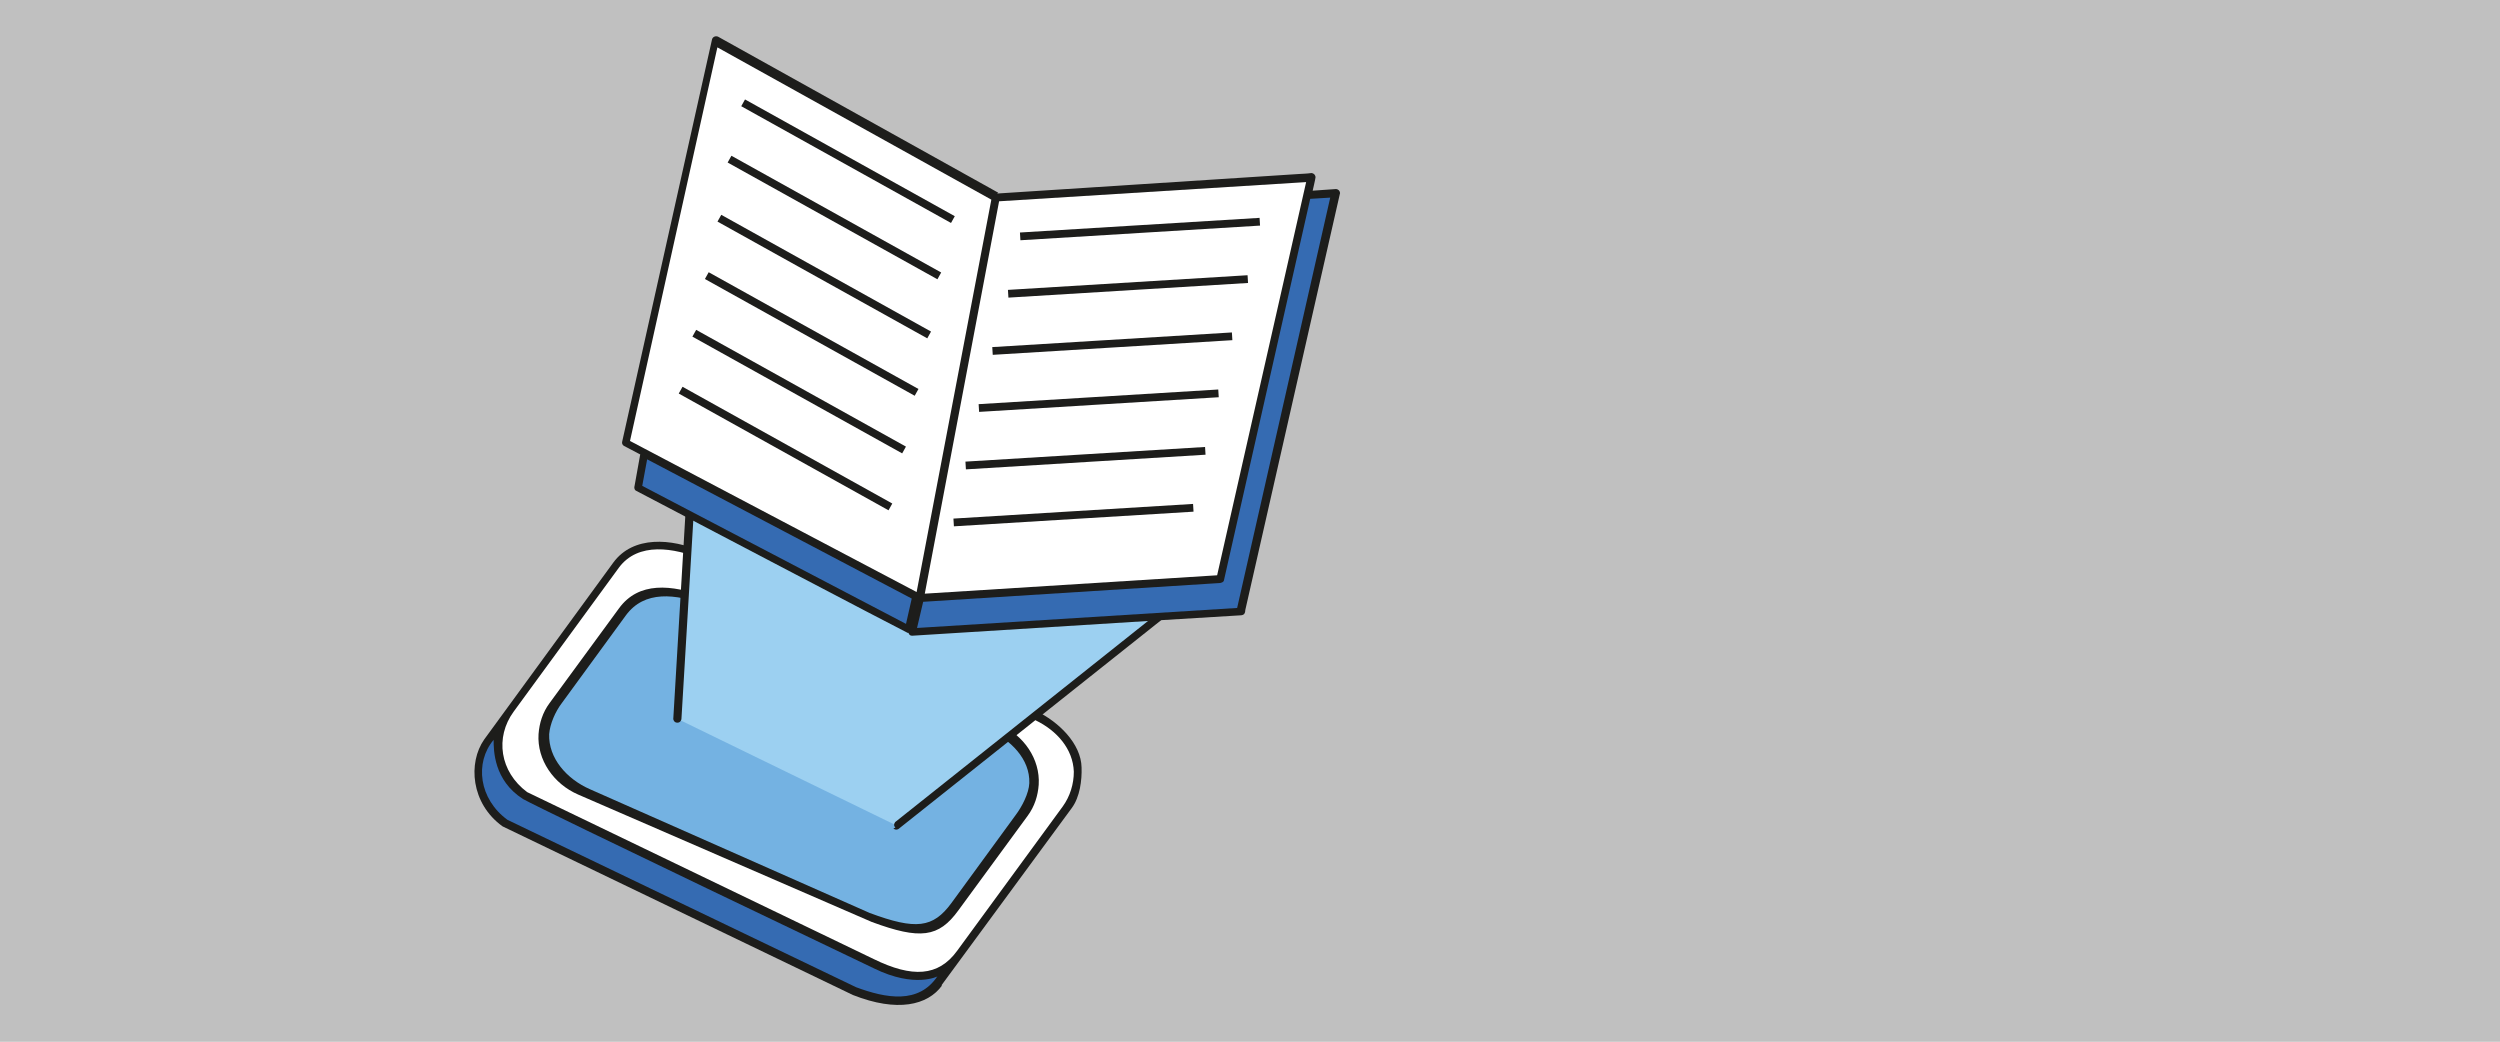 <?xml version="1.0" encoding="UTF-8"?>
<svg id="Calque_1" xmlns="http://www.w3.org/2000/svg" version="1.1" xmlns:xlink="http://www.w3.org/1999/xlink" viewBox="0 0 612.3 255.1">
  <rect x="0" y="0" width="612.3" height="255.1" fill="#808080" stroke="none"/>
  <!-- Generator: Adobe Illustrator 29.1.0, SVG Export Plug-In . SVG Version: 2.1.0 Build 142)  -->
  <defs>
    <style>
		#svganimbgw{
			fill: #fff;
			opacity: .5;
		}
		
		.linemask {
			clip-path: url(#lineclippath);
		}
		 
		#masque {
			fill: none;
		}
		
		.objblack{
			fill: #1d1d1b;
		}
		
		.objwhite{
			fill: #ffffff;
		}
		
		#animline {
			fill: none;
			stroke: #000000;
			stroke-width: 5;
			stroke-linecap: round;
			stroke-dasharray: 12 14 12 14 12 14 12 14 12 14 12 14 12 14 12 14 12 14 12 14 12 14 12 14 12 14 12 14 12 14 12 14 12 14 12 14 12 14 12 14 12 14 12 14 12 14 12 14 12 14 12 14 12 14 12 14 12 14 12 14 12 14 12 14 12 14 12 14 12 14 12 14 12  1000;
			stroke-dashoffset: 1000;
			ease-in-out forwards;
			animation-name: arrive-leave;
			animation-duration: 8s;
			animation-fill-mode: forwards;
			animation-timing-function: linear;
			animation-iteration-count: infinite;
		}
		
		@keyframes arrive-leave {
			0% {
				stroke-dashoffset: 1000; 
			}
			10% {
				stroke-dashoffset: 800; 
			}
			50% {
				stroke-dashoffset: 0; 
			}
			80% {
				stroke-dashoffset: -800; 
			}
			100% {
				stroke-dashoffset: -1000; 
			}
		}
	  


		#actualite{
			transform-origin: 180px 100px; 
			animation: shake-vertical 8s infinite ease-in-out;
		}
		
		@keyframes shake-vertical {
			0%, 10%, 90%, 100% {
				opacity: 0;
				transform: translate(0px, 0px);
				transform: scale(0.2) rotate(-180deg); 
			}
			20%, 80% {
				opacity: 1;
				transform: scale(1) rotate(0deg);
			}
			30% {
				 transform: translate(5px, -5px);
				 transform: rotate(-1deg);
			}
			50% {
				transform: translate(-2px,4px);
				transform: rotate(1deg); 
			}
			70% {
				 transform: translate(3px, -3px);
			}
		}
		
		
		
		#book {
			transform-origin: 280px 80px; 
			animation: zoom-rotate-book 8s infinite ease-in-out;
		}
		@keyframes zoom-rotate-book {
			0%, 10%{
				transform-origin: 195px 110px; 
				transform: rotate(-540deg) scale(0);
				opacity: 0;
			}
			30% {
				transform: rotate(0deg) scale(1);
				opacity: 1;
			}
			40% {
				 transform: translate(5px, -5px);
				 transform: rotate(-1deg);
			}
			60% {
				 transform: translate(-4px, 6px);
				 transform: rotate(1deg);
			}
			72% {
				transform: rotate(0deg) scale(1);
				opacity: 1;
			}
			80%, 100% {
				transform-origin: 195px 110px; 
				transform: rotate(-540deg) scale(0);
				opacity: 0;
			}
		}
		
		
		#light {
			transform-origin: 280px 80px; 
			animation: zoom-rotate-light 8s infinite ease-in-out;
		}@keyframes zoom-rotate-light {
			0%, 12%{
				transform-origin: 195px 110px; 
				transform: rotate(-360deg) scale(0);
				opacity: 0;
			}
			26% {
				transform: rotate(0deg) scale(1);
				opacity: 1;
			}
			71% {
				transform: rotate(0deg) scale(1);
				opacity: 1;
			}
			87%, 100% {
				transform-origin: 195px 110px; 
				transform: rotate(-360deg) scale(0);
				opacity: 0;
			}
		}
		
		
		#base {
			//transform-origin: 320px 100px; 
			animation: zoom-rotate-base 8s infinite ease-in-out;
		}@keyframes zoom-rotate-base {
			0%, 14%{
				transform-origin: 195px 130px; 
				transform: rotate(-270deg) scale(0);
				opacity: 0;
			}
			20% {
				transform: rotate(0deg) scale(1);
				opacity: 1;
			}
			70% {
				transform: rotate(0deg) scale(1);
				opacity: 1;
			}
			84%, 100% {
				transform-origin: 195px 130px; 
				transform: rotate(-270deg) scale(0);
				opacity: 0;
			}
		}
		
		
		

      
    </style>
    <clipPath id="lineclippath">
      <path id="masque" class="st2" d="M515.7,155.1c-52.9-3.3-89-15.4-89-15.4,0,0,15.1-31.7,15.8-50.1s-7.7-35.7-27.2-39.9c-19.6-4.2-45.2-2.7-63.2,22.4s0,47.7,14.9,57.7,41.9,17,41.9,17c0,0-.7,3.1-7.7,11.2-7,8-21.9,28.9-51.2,41.8s-40.4,8.5-52.9,5.4c-12.6-3.1-22.5-14-22.5-14l-2.7,12.3s6.3,4.2,9.3,6.5,18,9.8,45.7,6.1,46-17.4,57.6-26.8c11.5-9.4,34.3-40.1,34.3-40.1,0,0,36.6,11.2,98.2,14.1s95.3,1.7,95.3,1.7v-8.7s-43.7,2-96.6-1.3ZM413.8,137.7s-22.7-6.3-36.1-15.2c-13.4-8.9-24.2-15.7-23-26.6s3.9-18.6,16.8-28.9,31.6-9.3,48.1-.8,14.2,20.8,10,35.2c-4.2,14.4-15.8,36.4-15.8,36.4ZM144,122.8s-8.7-13.1-62,4.3S0,153.9,0,153.9v10.5s64.3-20.6,85.3-26.7,29.1-8.6,39.6-10.1,16.8,2.3,16.8,2.3l2.3-7.1Z"/>
    </clipPath>
  </defs>
  <rect id="svganimbgw" width="612.3" height="255.1"/>
  <g id="lines">
	<g class="linemask">
      <path id="animline" d="M-9.1,162.8s38.3-18,105.7-34.1c67.4-16.1,117.4,13.8,127.1,26s33.7,31.3,47.3,39.4,26.2,19.3,52.6,18.1c48.4-2.1,94.8-62.9,103.9-87.8s14.8-46.9,0-60.9-44.5-10.4-58.3,0-22,22.5-18.4,36.3,18.4,25.9,40.7,35.5c22.3,9.6,71.2,19.7,115.8,22.8s96.1,3.1,96.1,3.1" stroke-linejoin="round"/>
	</g>
  </g>
  <g id="actualite">
    <g id="base">
      <path class="objblack" d="M230.6,241.3l31.9-43.4c2-2.7,2.5-6.8,2.4-9.9-.1-5.9-5.7-11.3-11.2-13.9l-82-39.1c-7.2-3.1-16.6-3.9-21.5,2.8l-31.6,43.3c-4,5.7-3.3,15.7,4.5,21.3l85.8,41.3c10.9,4.3,18.3,2.5,21.8-2.3Z"/>
      <path fill="#356bb2" d="M229.7,239.1s-5.6,3-15.6-1.9c0,0-80.6-38.5-86-41.5-7.2-4.6-7.2-12-7.2-14.5-4.7,5.6-3.6,14.5,3.4,19.6l85.4,41c7.3,2.7,15.3,4.2,19.9-2.7Z"/>
      <path class="objwhite" d="M253.5,176.3l-81.4-39.3c-7.1-2.9-15.8-4.3-20.5,2l-25.8,35.3c-4.6,6.3-3.4,14.7,3.3,19.7l84.9,40.9c9.4,4.6,15.8,4.3,20.4-2l25.9-35.4c1.8-2.5,2.7-5.5,2.7-8.5-.2-5.6-4.2-10.1-9.4-12.6ZM254.4,192.2c-.2,2.7-1,5.3-2.7,7.6l-17,23.2c-4.8,6.6-9.3,7.2-21.2,2.8l-71.9-31.2c-6-2.6-10.1-8.5-9.7-14.8.2-2.7,1-5.3,2.7-7.6l17-23.2c4.8-6.6,12.8-5.9,21.2-2.8l71.9,31.2c6,2.6,10.1,8.5,9.7,14.8Z"/>
      <path fill="#74b2e2" d="M233,221.2l15.7-21.5c1.6-2.1,3.3-5.4,3.4-7.9.2-5.9-4.6-10.7-10.3-13.2l-68.5-30.3c-8-3-15.5-3.7-20,2.4l-15.7,21.5c-1.6,2.1-2.9,5.1-3.1,7.6-.2,5.9,4.3,11,10,13.5l68.5,30.3c11.3,4.2,15.5,3.7,20-2.4Z"/>
    </g>
    <g id="light">
      <polyline fill="#9cd0f1" points="165.8 176 172 71.6 183.4 96.4 197.9 59.3 211.9 94.1 223.2 85.2 242 113.5 264.5 101.1 266.5 124.4 298.5 118.9 282.7 142.3 295.2 142.1 219.6 202.2"/>
      <path class="objblack" d="M218.8,202.9c.7.6,1.3.1,1.3.1l75.6-60.1s.5-.4.4-1.1-.9-.7-.9-.7l-10.6.2,14.8-22s.3-.5,0-1-.9-.4-.9-.4l-31,5.4-1.9-22.4s0-.4-.5-.7-.9,0-.9,0l-21.8,12-18.3-27.6s-.3-.3-.7-.4-.8.2-.8.2l-10.3,8.1-13.5-33.6s-.3-.6-.9-.6-.9.6-.9.6l-13.7,34.9-10.4-22.8s-.4-.7-1.1-.4-.7.9-.7.9l-6.2,104.6s.1.9,1,.9,1-.9,1-.9l6-100.5,9.7,21.1s.3.7,1,.7.9-.6.9-.6l13.7-34.7,13.1,32.5s.3.5.7.5.8-.3.8-.3l10.4-8.2,18.2,27.4s.2.3.6.4.7,0,.7,0l21.2-11.7,1.8,21.8s0,.4.4.7.8.2.8.2l29.7-5.2-14.5,21.5s-.4.5,0,1,.9.5.9.5l9.6-.2-73.3,58.3s-.7.7,0,1.4Z"/>
    </g>
    <g id="book">
      <path class="objblack" d="M244.2,47.4l74.2-4.8s2.2-.1,2.6-.2.8.2.9.3.3.4.3.7-.7,3.3-.7,3.3l5.7-.4s.4,0,.7.3.3.7.3.7l-23.2,102.1s0,.7-.3,1-.8.3-.8.3l-19.7,1.2-60.8,3.8s-.4,0-.6-.2-.3-.5-.3-.5c0,0,0,0-.2,0s-66.5-34.8-66.5-34.8c0,0-.3-.1-.4-.5s0-.6,0-.6l1.4-7.8-4-2.1s-.3-.2-.4-.5,0-.6,0-.6l22-98.5s.1-.4.5-.6.8-.1,1,0,68.6,38.2,68.6,38.2Z"/>
      <polygon class="objwhite" points="226.5 145.4 298.1 140.9 319.9 44.6 244.7 49.3 226.5 145.4"/>
      <polygon class="objwhite" points="242.8 48.9 175.7 11.6 154.3 108 224.5 145 242.8 48.9"/>
      <polygon fill="#356bb2" points="158.5 112.5 157.3 119 221.9 152.8 223.3 146.6 158.5 112.5"/>
      <path fill="#356bb2" d="M226.1,147.4l-1.5,6.4,78.4-4.9,22.8-100.5-4.9.3-21.1,93.3s0,.4-.4.6-.7.2-.7.2l-72.7,4.6Z"/>
      <g id="Calque_5">
        <rect class="objblack" x="233.5" y="125.3" width="58.8" height="1.9" transform="translate(-7.2 16.2) rotate(-3.5)"/>
        <rect class="objblack" x="236.4" y="111.3" width="58.8" height="1.9" transform="translate(-6.3 16.4) rotate(-3.5)"/>
        <rect class="objblack" x="239.7" y="97.2" width="58.8" height="1.9" transform="translate(-5.5 16.6) rotate(-3.5)"/>
        <rect class="objblack" x="243" y="83.2" width="58.8" height="1.9" transform="translate(-4.6 16.8) rotate(-3.5)"/>
        <rect class="objblack" x="246.9" y="69.2" width="58.8" height="1.9" transform="translate(-3.8 17) rotate(-3.5)"/>
        <rect class="objblack" x="249.8" y="55.2" width="58.8" height="1.9" transform="translate(-2.9 17.1) rotate(-3.5)"/>
        <rect class="objblack" x="163" y="108.9" width="58.8" height="1.9" transform="translate(77.7 -79.7) rotate(29.1)"/>
        <rect class="objblack" x="166.3" y="95" width="58.8" height="1.9" transform="translate(71.4 -83.1) rotate(29.1)"/>
        <rect class="objblack" x="169.4" y="80.9" width="58.8" height="1.9" transform="translate(64.9 -86.4) rotate(29.1)"/>
        <rect class="objblack" x="172.4" y="66.8" width="58.8" height="1.9" transform="translate(58.5 -89.6) rotate(29.1)"/>
        <rect class="objblack" x="174.9" y="52.4" width="58.8" height="1.9" transform="translate(51.8 -92.7) rotate(29.1)"/>
        <rect class="objblack" x="178.3" y="38.5" width="58.8" height="1.9" transform="translate(45.4 -96) rotate(29.1)"/>
      </g>
    </g>
  </g>
  

</svg>